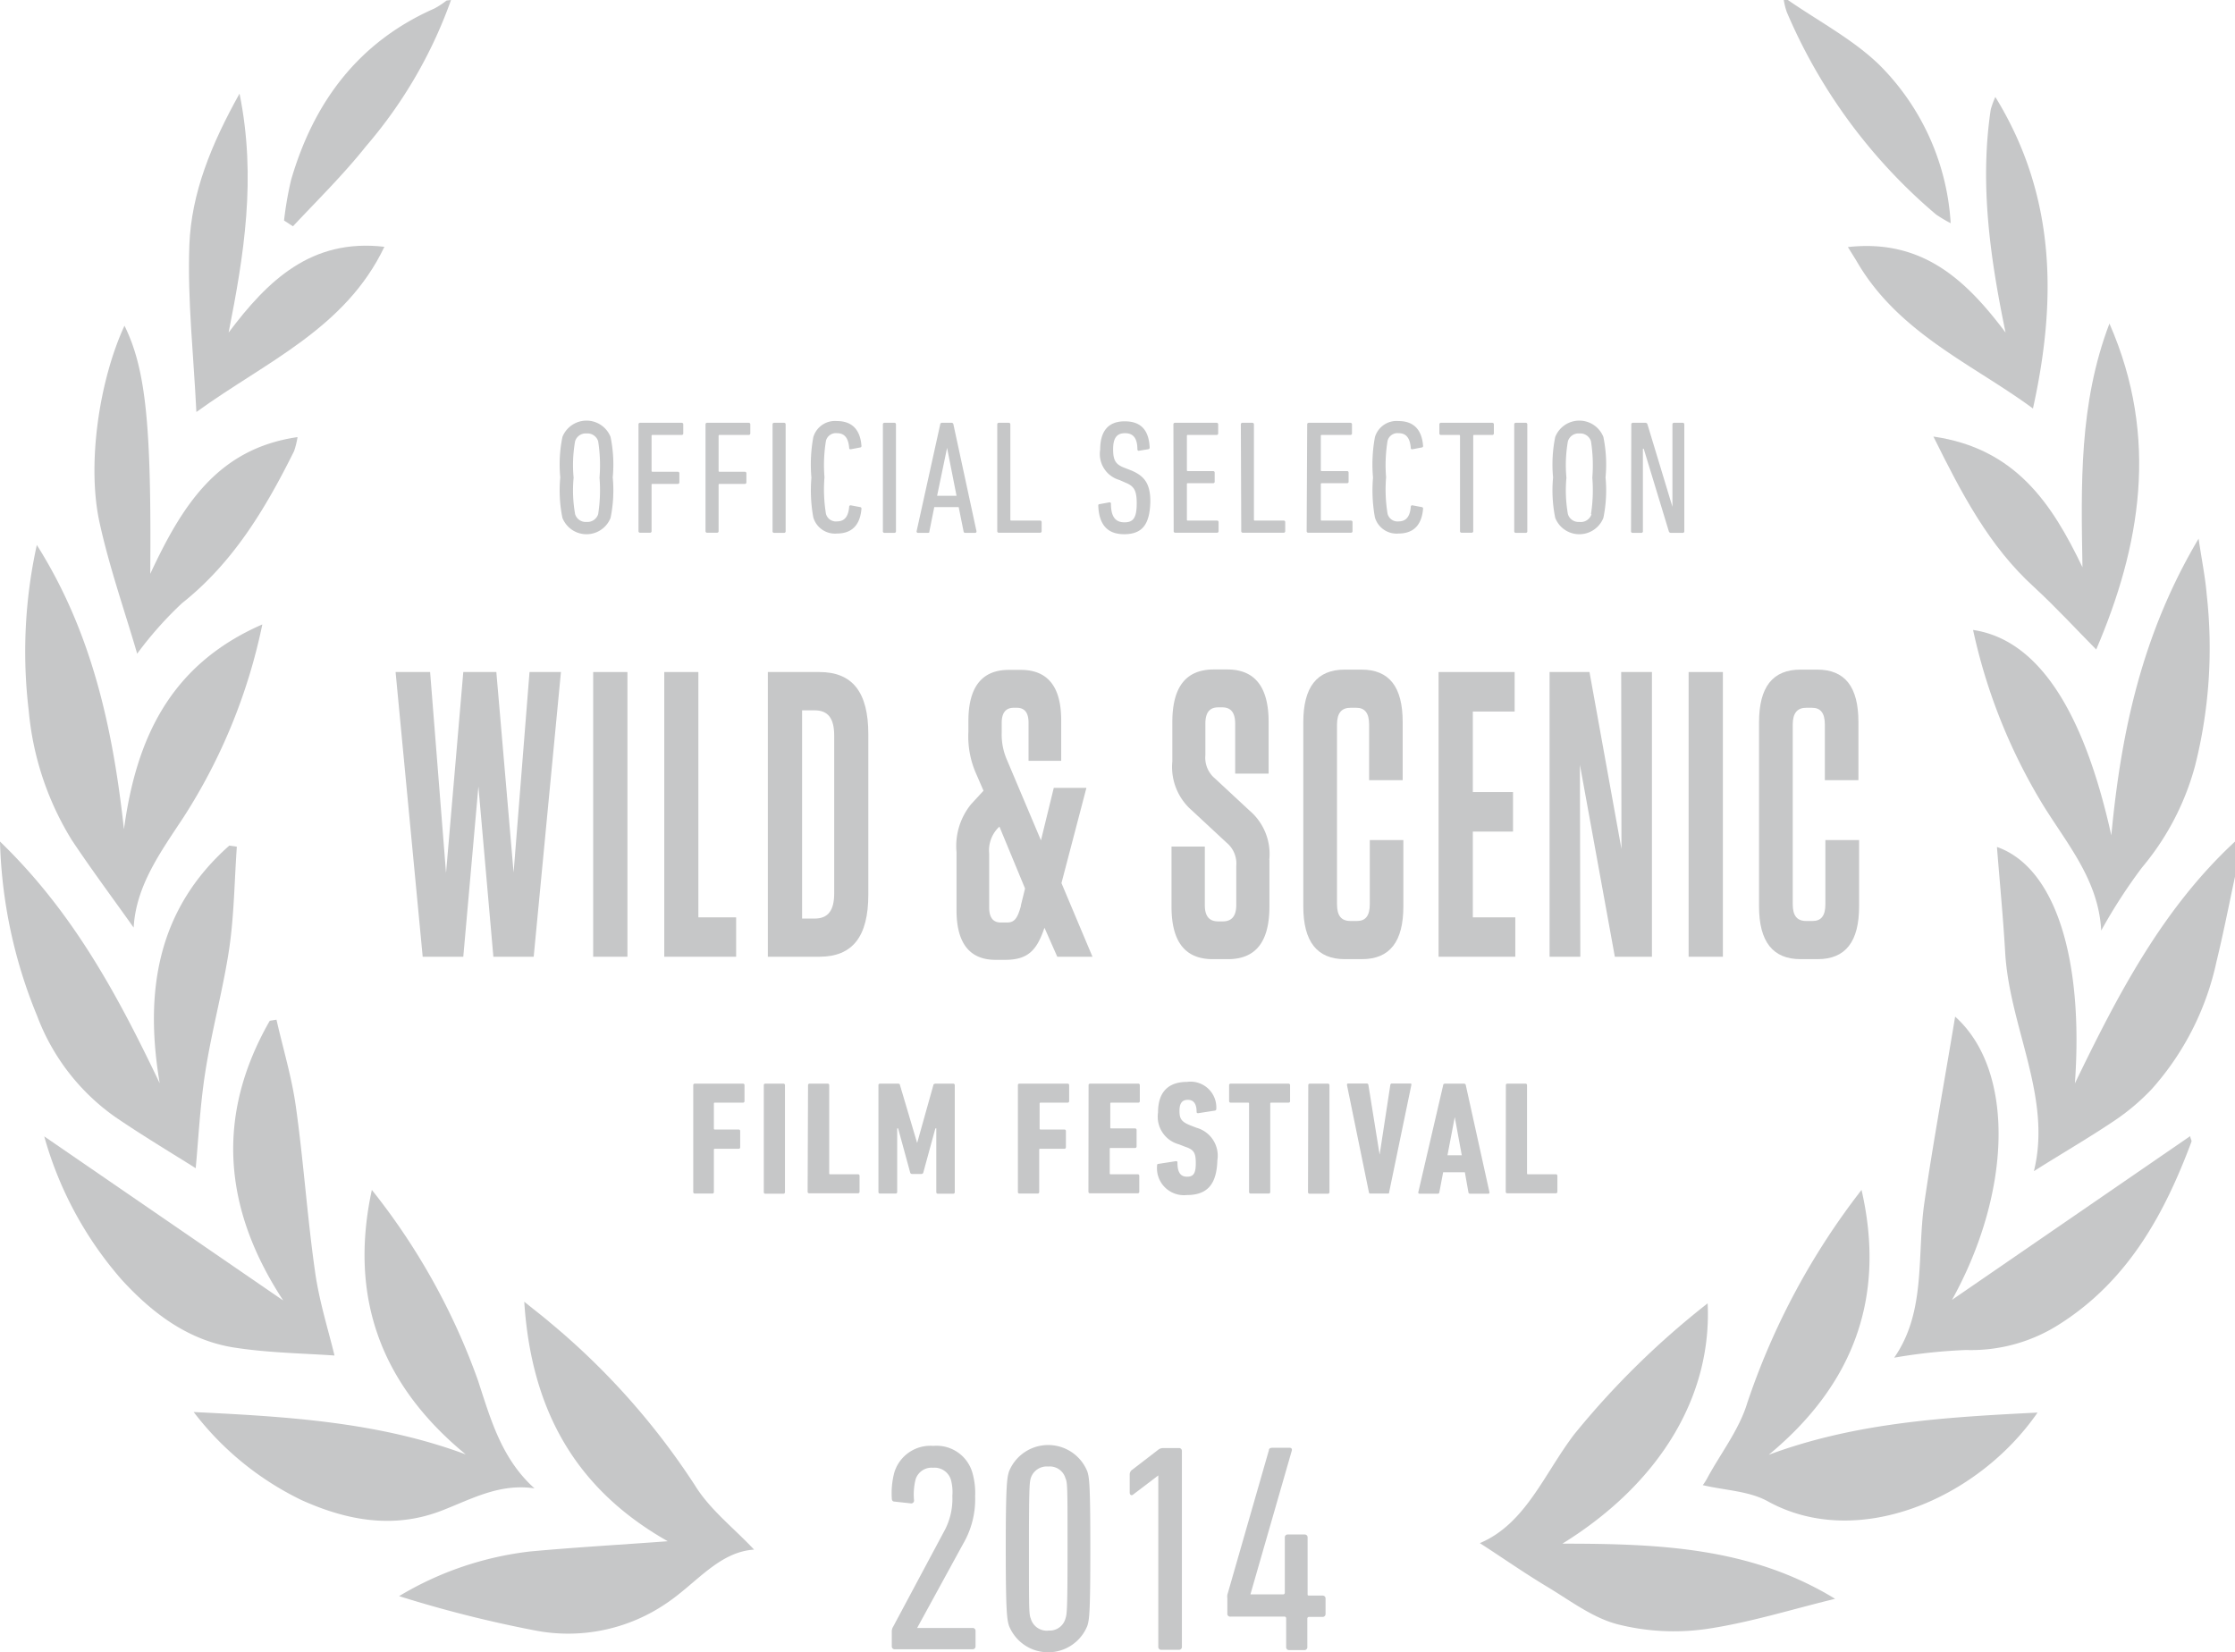 <svg xmlns="http://www.w3.org/2000/svg" viewBox="0 0 165.71 122.51"><defs><style>.cls-1{fill:#c6c7c8;}</style></defs><title>wild-scenic-2014</title><g id="Layer_2" data-name="Layer 2"><g id="Outlines"><path class="cls-1" d="M41.7,38.4a10.18,10.18,0,0,1-.16-3,10.17,10.17,0,0,1,.16-3,1.92,1.92,0,0,1,3.57,0,10.16,10.16,0,0,1,.16,3,10.16,10.16,0,0,1-.16,3,1.92,1.92,0,0,1-3.57,0Zm2.65-.28a11.48,11.48,0,0,0,.1-2.7,11.47,11.47,0,0,0-.1-2.7.83.83,0,0,0-.86-.58.82.82,0,0,0-.85.58,10.07,10.07,0,0,0-.11,2.7,10.08,10.08,0,0,0,.11,2.7.82.82,0,0,0,.85.58A.83.83,0,0,0,44.35,38.12Z"/><path class="cls-1" d="M47.34,31.47a.11.11,0,0,1,.12-.12h3.08a.11.11,0,0,1,.12.12v.66a.11.11,0,0,1-.12.12H48.38a.06.06,0,0,0-.07.07v2.59a.06.06,0,0,0,.07.07h1.87a.11.11,0,0,1,.12.12v.66a.11.11,0,0,1-.12.12H48.38a.06.06,0,0,0-.07.07v3.43a.11.11,0,0,1-.12.12h-.73a.11.11,0,0,1-.12-.12Z"/><path class="cls-1" d="M52.31,31.47a.11.11,0,0,1,.12-.12h3.08a.11.11,0,0,1,.12.12v.66a.11.11,0,0,1-.12.12H53.35a.06.06,0,0,0-.07.07v2.59a.06.06,0,0,0,.07.07h1.87a.11.11,0,0,1,.12.12v.66a.11.11,0,0,1-.12.12H53.35a.06.06,0,0,0-.07.07v3.43a.11.11,0,0,1-.12.12h-.73a.11.11,0,0,1-.12-.12Z"/><path class="cls-1" d="M57.28,31.47a.11.11,0,0,1,.12-.12h.73a.11.11,0,0,1,.12.12v7.92a.11.11,0,0,1-.12.12H57.4a.11.11,0,0,1-.12-.12Z"/><path class="cls-1" d="M60.16,35.42a11.16,11.16,0,0,1,.14-3,1.67,1.67,0,0,1,1.75-1.2c1.07,0,1.72.58,1.82,1.82a.11.11,0,0,1-.1.14l-.68.13c-.07,0-.13,0-.13-.1-.06-.73-.34-1.09-.9-1.09a.76.76,0,0,0-.82.56,11.08,11.08,0,0,0-.11,2.71,11.09,11.09,0,0,0,.11,2.71.76.76,0,0,0,.82.56c.56,0,.84-.36.9-1.09,0-.07.06-.11.13-.1l.68.13a.11.11,0,0,1,.1.14c-.11,1.25-.76,1.82-1.82,1.82a1.67,1.67,0,0,1-1.75-1.2A11.15,11.15,0,0,1,60.16,35.42Z"/><path class="cls-1" d="M65.46,31.47a.11.11,0,0,1,.12-.12h.73a.11.11,0,0,1,.12.12v7.92a.11.11,0,0,1-.12.12h-.73a.11.11,0,0,1-.12-.12Z"/><path class="cls-1" d="M69.71,31.47c0-.07.06-.12.13-.12h.72a.13.13,0,0,1,.13.12l1.71,7.92a.1.1,0,0,1-.11.12h-.72a.12.12,0,0,1-.13-.12l-.36-1.79H69.27l-.36,1.79c0,.07,0,.12-.12.12h-.72a.1.1,0,0,1-.11-.12Zm1.21,5.29-.7-3.55h0l-.74,3.55Z"/><path class="cls-1" d="M73.94,31.47a.11.11,0,0,1,.12-.12h.73a.11.11,0,0,1,.12.12v7.06a.06.06,0,0,0,.07.07h2.13a.11.11,0,0,1,.12.12v.66a.11.11,0,0,1-.12.12H74.06a.11.11,0,0,1-.12-.12Z"/><path class="cls-1" d="M83.35,39.61c-1.24,0-1.86-.7-1.92-2.1,0-.07,0-.12.1-.13l.71-.13a.1.1,0,0,1,.13.11c0,1,.37,1.37,1,1.37s.91-.3.91-1.4c0-.94-.18-1.28-.83-1.54L83,35.59a2,2,0,0,1-1.43-2.24c0-1.39.6-2.11,1.82-2.11s1.79.67,1.85,1.94a.12.12,0,0,1-.11.13l-.67.11a.1.1,0,0,1-.13-.1c0-.8-.29-1.2-.91-1.2s-.89.36-.89,1.19.19,1.13.85,1.38l.49.19c1,.42,1.42,1,1.42,2.31C85.25,38.84,84.73,39.61,83.35,39.61Z"/><path class="cls-1" d="M87,31.47a.11.11,0,0,1,.12-.12h3.08a.11.11,0,0,1,.12.12v.66a.11.11,0,0,1-.12.12H88.07a.06.06,0,0,0-.07.07v2.54a.06.06,0,0,0,.07.07h1.87a.11.11,0,0,1,.12.12v.66a.11.11,0,0,1-.12.12H88.07a.06.06,0,0,0-.07.07v2.63a.06.06,0,0,0,.07.07h2.16a.11.11,0,0,1,.12.12v.66a.11.11,0,0,1-.12.12H87.14a.11.11,0,0,1-.12-.12Z"/><path class="cls-1" d="M92,31.47a.11.11,0,0,1,.12-.12h.73a.11.11,0,0,1,.12.12v7.06a.06.06,0,0,0,.07.07h2.13a.11.11,0,0,1,.12.12v.66a.11.11,0,0,1-.12.12H92.15a.11.11,0,0,1-.12-.12Z"/><path class="cls-1" d="M96.92,31.47a.11.11,0,0,1,.12-.12h3.08a.11.11,0,0,1,.12.12v.66a.11.11,0,0,1-.12.12H98a.06.06,0,0,0-.07.07v2.54a.06.06,0,0,0,.07.07h1.87a.11.11,0,0,1,.12.12v.66a.11.11,0,0,1-.12.12H98a.06.06,0,0,0-.07.07v2.63a.06.06,0,0,0,.07.07h2.16a.11.11,0,0,1,.12.12v.66a.11.11,0,0,1-.12.12H97a.11.11,0,0,1-.12-.12Z"/><path class="cls-1" d="M101.8,35.42a11.16,11.16,0,0,1,.14-3,1.67,1.67,0,0,1,1.75-1.2c1.07,0,1.72.58,1.82,1.82a.11.11,0,0,1-.1.14l-.68.13c-.07,0-.13,0-.13-.1-.06-.73-.34-1.09-.9-1.09a.76.76,0,0,0-.82.56,11.08,11.08,0,0,0-.11,2.71,11.09,11.09,0,0,0,.11,2.71.76.76,0,0,0,.82.56c.56,0,.84-.36.9-1.09,0-.07.06-.11.13-.1l.68.13a.11.11,0,0,1,.1.14c-.11,1.25-.76,1.82-1.82,1.82a1.67,1.67,0,0,1-1.75-1.2A11.15,11.15,0,0,1,101.8,35.42Z"/><path class="cls-1" d="M108.37,39.5a.11.11,0,0,1-.12-.12V32.32a.06.06,0,0,0-.07-.07h-1.34a.11.11,0,0,1-.12-.12v-.66a.11.11,0,0,1,.12-.12h3.8a.11.11,0,0,1,.12.12v.66a.11.11,0,0,1-.12.12h-1.34a.06.06,0,0,0-.07.07v7.06a.11.11,0,0,1-.12.12Z"/><path class="cls-1" d="M112.27,31.47a.11.11,0,0,1,.12-.12h.73a.11.11,0,0,1,.12.12v7.92a.11.11,0,0,1-.12.12h-.73a.11.11,0,0,1-.12-.12Z"/><path class="cls-1" d="M115.31,38.4a10.18,10.18,0,0,1-.16-3,10.17,10.17,0,0,1,.16-3,1.92,1.92,0,0,1,3.57,0,10.16,10.16,0,0,1,.16,3,10.16,10.16,0,0,1-.16,3,1.92,1.92,0,0,1-3.57,0Zm2.65-.28a11.48,11.48,0,0,0,.1-2.7,11.47,11.47,0,0,0-.1-2.7.83.83,0,0,0-.86-.58.82.82,0,0,0-.85.58,10.07,10.07,0,0,0-.11,2.7,10.08,10.08,0,0,0,.11,2.7.82.82,0,0,0,.85.58A.83.83,0,0,0,118,38.12Z"/><path class="cls-1" d="M120.95,31.47a.11.11,0,0,1,.12-.12h.9a.16.16,0,0,1,.18.12L124,37.58h0V31.47a.11.11,0,0,1,.12-.12h.64a.11.11,0,0,1,.12.12v7.92a.11.11,0,0,1-.12.12h-.85a.16.16,0,0,1-.18-.12l-1.86-6.12h-.06v6.12a.11.11,0,0,1-.12.12h-.64a.11.11,0,0,1-.12-.12Z"/><path class="cls-1" d="M51.4,80.47a.11.11,0,0,1,.12-.12h3.56a.11.11,0,0,1,.12.12v1.17a.11.11,0,0,1-.12.12H53a.06.06,0,0,0-.07.07v1.85a.06.06,0,0,0,.07.07h1.76a.11.11,0,0,1,.12.12v1.19a.11.11,0,0,1-.12.12H53a.06.06,0,0,0-.07.07v3.13a.11.11,0,0,1-.12.12H51.52a.11.11,0,0,1-.12-.12Z"/><path class="cls-1" d="M56.63,80.47a.11.11,0,0,1,.12-.12h1.33a.11.11,0,0,1,.12.12v7.92a.11.11,0,0,1-.12.12H56.75a.11.11,0,0,1-.12-.12Z"/><path class="cls-1" d="M59.91,80.47a.11.11,0,0,1,.12-.12h1.33a.11.11,0,0,1,.12.12V87a.06.06,0,0,0,.07.07h2.06a.11.11,0,0,1,.12.12v1.17a.11.11,0,0,1-.12.12H60a.11.11,0,0,1-.12-.12Z"/><path class="cls-1" d="M65.13,80.47a.11.11,0,0,1,.12-.12h1.29c.11,0,.17,0,.19.12L68,84.75h0l1.2-4.28c0-.08.08-.12.19-.12h1.28a.11.11,0,0,1,.12.12v7.92a.11.11,0,0,1-.12.12H69.54a.11.11,0,0,1-.12-.12V83.67h-.07l-.89,3.26a.15.15,0,0,1-.16.12h-.66a.15.15,0,0,1-.16-.12l-.89-3.26h-.07v4.71a.11.11,0,0,1-.12.12H65.25a.11.11,0,0,1-.12-.12Z"/><path class="cls-1" d="M75.47,80.47a.11.11,0,0,1,.12-.12h3.56a.11.11,0,0,1,.12.12v1.17a.11.11,0,0,1-.12.12h-2a.06.06,0,0,0-.07.07v1.85a.06.06,0,0,0,.07.07h1.76a.11.11,0,0,1,.12.12v1.19a.11.11,0,0,1-.12.12H77.12a.06.06,0,0,0-.07.07v3.13a.11.11,0,0,1-.12.12H75.59a.11.11,0,0,1-.12-.12Z"/><path class="cls-1" d="M80.71,80.47a.11.11,0,0,1,.12-.12h3.56a.11.11,0,0,1,.12.12v1.17a.11.11,0,0,1-.12.12h-2a.06.06,0,0,0-.07.07v1.77a.06.06,0,0,0,.07.07h1.76a.11.11,0,0,1,.12.12V85a.11.11,0,0,1-.12.12H82.35a.06.06,0,0,0-.07.07V87a.06.06,0,0,0,.07.07h2a.11.11,0,0,1,.12.12v1.17a.11.11,0,0,1-.12.12H80.82a.11.11,0,0,1-.12-.12Z"/><path class="cls-1" d="M88,88.61a2,2,0,0,1-2.21-2.18c0-.07,0-.12.1-.13l1.28-.2c.08,0,.13,0,.13.1,0,.75.24,1.05.71,1.05s.65-.23.65-1-.14-1-.76-1.21l-.49-.19a2.12,2.12,0,0,1-1.55-2.36c0-1.47.71-2.27,2.16-2.27a1.91,1.91,0,0,1,2.16,2,.12.12,0,0,1-.11.13l-1.22.19c-.07,0-.13,0-.13-.1,0-.59-.22-.89-.65-.89s-.62.26-.62.82.13.8.77,1.06l.49.19a2.15,2.15,0,0,1,1.55,2.41C90.21,87.75,89.57,88.61,88,88.61Z"/><path class="cls-1" d="M92.73,88.5a.11.11,0,0,1-.12-.12V81.83a.06.06,0,0,0-.07-.07H91.25a.11.11,0,0,1-.12-.12V80.47a.11.11,0,0,1,.12-.12h4.28a.11.11,0,0,1,.12.12v1.17a.11.11,0,0,1-.12.12H94.25a.06.06,0,0,0-.07.07v6.55a.11.11,0,0,1-.12.12Z"/><path class="cls-1" d="M97,80.47a.11.11,0,0,1,.12-.12h1.33a.11.11,0,0,1,.12.12v7.92a.11.11,0,0,1-.12.12H97.1a.11.11,0,0,1-.12-.12Z"/><path class="cls-1" d="M101.62,88.5c-.07,0-.11,0-.13-.12l-1.62-7.92c0-.07,0-.12.1-.12h1.36a.12.12,0,0,1,.13.12l.83,5.16h0l.79-5.16a.12.12,0,0,1,.13-.12h1.33c.08,0,.12,0,.1.12L103,88.38c0,.07,0,.12-.12.12Z"/><path class="cls-1" d="M107,80.47c0-.07.06-.12.13-.12h1.42a.13.13,0,0,1,.13.12l1.75,7.92a.09.09,0,0,1-.1.12H109a.12.12,0,0,1-.13-.12l-.26-1.47H107l-.28,1.47a.12.12,0,0,1-.13.12h-1.33a.09.09,0,0,1-.1-.12Zm1.38,5.19-.52-2.83h0l-.54,2.83Z"/><path class="cls-1" d="M111.65,80.47a.11.11,0,0,1,.12-.12h1.33a.11.11,0,0,1,.12.12V87a.06.06,0,0,0,.07.07h2.06a.11.11,0,0,1,.12.12v1.17a.11.11,0,0,1-.12.12h-3.59a.11.11,0,0,1-.12-.12Z"/><path class="cls-1" d="M66.12,121a.68.68,0,0,1,.11-.4l3.74-7a5,5,0,0,0,.64-2.68,3.46,3.46,0,0,0-.11-1.21,1.27,1.27,0,0,0-1.32-.88,1.24,1.24,0,0,0-1.3.88,4.66,4.66,0,0,0-.11,1.54.21.21,0,0,1-.26.22l-1.19-.13q-.2,0-.2-.26a6,6,0,0,1,.18-1.87,2.79,2.79,0,0,1,2.9-2,2.76,2.76,0,0,1,2.9,2,5.48,5.48,0,0,1,.2,1.74,6.56,6.56,0,0,1-.9,3.54L68,120.71v0h4.11a.21.21,0,0,1,.22.22v1.14a.21.21,0,0,1-.22.22H66.34a.21.21,0,0,1-.22-.22Z"/><path class="cls-1" d="M74.57,114.83c0-4.69.09-5.24.24-5.72a3.13,3.13,0,0,1,5.81,0c.15.48.22,1,.22,5.72s-.07,5.24-.22,5.72a3.13,3.13,0,0,1-5.81,0C74.66,120.07,74.57,119.52,74.57,114.83Zm3.15,6.07A1.21,1.21,0,0,0,79,120c.11-.31.15-.73.15-5.19s0-4.88-.15-5.19a1.21,1.21,0,0,0-1.28-.88,1.24,1.24,0,0,0-1.3.88c-.09.31-.13.73-.13,5.19s0,4.88.13,5.19A1.24,1.24,0,0,0,77.72,120.91Z"/><path class="cls-1" d="M85.88,109.4h0L84,110.83c-.11.09-.24,0-.24-.15v-1.36a.42.42,0,0,1,.2-.35l1.91-1.47a.6.6,0,0,1,.37-.13h1.17a.21.21,0,0,1,.22.22v14.52a.21.21,0,0,1-.22.22H86.1a.21.21,0,0,1-.22-.22Z"/><path class="cls-1" d="M91,119.63v-1.12a.94.94,0,0,1,0-.26l3.08-10.72c0-.13.11-.18.26-.18h1.28c.13,0,.2.09.15.24l-3.06,10.63v0h2.42a.12.12,0,0,0,.13-.13V114a.21.21,0,0,1,.22-.22h1.25a.21.21,0,0,1,.22.22v4.18c0,.09,0,.13.11.13h1a.21.21,0,0,1,.22.22v1.14a.21.21,0,0,1-.22.22h-1a.12.12,0,0,0-.13.13v2.11a.21.21,0,0,1-.22.22H95.58a.21.21,0,0,1-.22-.22V120a.12.12,0,0,0-.13-.13h-4A.21.21,0,0,1,91,119.63Z"/><g id="_2017Laurels_Audience_b2" data-name="2017Laurels_Audience b2"><path class="cls-1" d="M165.71,65c-.45,2.1-.86,4.2-1.37,6.29a20.73,20.73,0,0,1-4.78,9.44,16.32,16.32,0,0,1-2.84,2.4c-1.94,1.3-4,2.49-5.92,3.71,1.36-5.49-1.81-10.66-2.13-16.22-.15-2.58-.4-5.16-.61-7.82,4.31,1.51,6.44,8.24,5.78,17.53C157,73.8,160.31,67.4,165.71,62.4Z"/><path class="cls-1" d="M33.44,0a34.15,34.15,0,0,1-6.3,10.84c-1.66,2.09-3.6,4-5.42,5.94l-.66-.43a26.09,26.09,0,0,1,.52-3c1.68-5.78,5-10.24,10.63-12.72a6.25,6.25,0,0,0,.9-.59Z"/><path class="cls-1" d="M132.56,0c2.28,1.58,4.8,2.9,6.77,4.8a18.1,18.1,0,0,1,5.3,11.75,10.06,10.06,0,0,1-1.09-.65,40.37,40.37,0,0,1-11.06-15,5.15,5.15,0,0,1-.23-.93Z"/><path class="cls-1" d="M126.61,96.64c.33,6.9-3.56,13.36-10.77,17.82,7.21,0,14,.28,20.22,4.09-3.19.77-6.34,1.77-9.57,2.24a17,17,0,0,1-6.55-.35c-1.86-.48-3.52-1.76-5.22-2.78s-3.28-2.13-5-3.24c3.39-1.43,4.76-5.13,7-8.07A61.76,61.76,0,0,1,126.61,96.64Z"/><path class="cls-1" d="M49.51,114.28c-6.81-3.86-10.12-9.69-10.64-17.76.88.71,1.42,1.12,1.93,1.56a53.61,53.61,0,0,1,10.74,12.08c1.1,1.78,2.87,3.14,4.37,4.74-2.58.17-4.24,2.44-6.41,3.92a12.91,12.91,0,0,1-9.91,2.06,90.1,90.1,0,0,1-10-2.53,24.24,24.24,0,0,1,9.7-3.31C42.65,114.73,46,114.54,49.51,114.28Z"/><path class="cls-1" d="M131.14,107.87c6.45-2.4,13.15-2.79,19.93-3.13-4.43,6.42-13.38,10.24-20,6.58-1.39-.77-3.18-.81-4.82-1.2a4.09,4.09,0,0,0,.3-.46c1-1.87,2.4-3.64,3-5.64a53.37,53.37,0,0,1,8.47-15.79C139.84,96.17,137.45,102.65,131.14,107.87Z"/><path class="cls-1" d="M27.57,88.23a49,49,0,0,1,7.87,14.13c.94,2.87,1.74,5.8,4.19,8-2.6-.39-4.68.8-6.88,1.65-3.54,1.37-7,.75-10.39-.78a22.2,22.2,0,0,1-8-6.53c7,.34,13.71.74,20.17,3.14C28.24,102.67,25.85,96.19,27.57,88.23Z"/><path class="cls-1" d="M140.44,100.67c2.39-3.43,1.67-7.58,2.24-11.5.66-4.53,1.49-9,2.28-13.79,4.46,4,4.2,13-.23,21l17.66-12.14c0,.17.13.32.09.42-2,5.36-4.68,10.23-9.65,13.44a12.14,12.14,0,0,1-7.06,2A40.07,40.07,0,0,0,140.44,100.67Z"/><path class="cls-1" d="M21,96.43c-4.42-6.74-5.06-13.66-1-20.74l.5-.08c.49,2.16,1.14,4.29,1.44,6.47.57,4.06.84,8.16,1.42,12.22.31,2.21,1,4.37,1.44,6.21-2.21-.16-4.85-.19-7.43-.59-3.4-.53-6.05-2.53-8.32-5A27.23,27.23,0,0,1,3.28,84.26Z"/><path class="cls-1" d="M155.79,69c-.19-3.71-2.49-6.37-4.3-9.29a42,42,0,0,1-5.2-13c4.71.7,8.15,5.76,10.25,15.23.74-7.83,2.32-15,6.47-22,.25,1.68.5,2.89.6,4.12a35.68,35.68,0,0,1-.86,12.72,19.63,19.63,0,0,1-3.94,7.55A39.82,39.82,0,0,0,155.79,69Z"/><path class="cls-1" d="M2.73,40.41C6.81,46.86,8.37,54,9.19,61.49c.9-6.64,3.36-12.18,10.26-15.19a42.09,42.09,0,0,1-5.85,14.31c-1.7,2.58-3.52,5.07-3.69,8.17-1.54-2.17-3.12-4.29-4.58-6.48a22,22,0,0,1-3.2-9.61A36.71,36.71,0,0,1,2.73,40.41Z"/><path class="cls-1" d="M0,62.4c5.45,5.26,8.76,11.47,11.84,17.92C10.7,73.53,11.65,67.44,17,62.7l.56.08c-.18,2.53-.2,5.09-.57,7.59-.45,3-1.28,6-1.76,9.06-.4,2.52-.52,5.09-.72,7.19-1.73-1.09-3.92-2.4-6-3.82a16.08,16.08,0,0,1-5.76-7.48A36.33,36.33,0,0,1,0,62.4Z"/><path class="cls-1" d="M9.23,24.15c1.6,3.25,2,7.46,1.91,18.4,2.37-5.08,5-9.28,10.92-10.14a6,6,0,0,1-.26,1.05c-2.11,4.24-4.5,8.25-8.31,11.27a27.35,27.35,0,0,0-3.32,3.74c-.91-3.13-2.06-6.39-2.79-9.73C6.43,34.41,7.36,28.2,9.23,24.15Z"/><path class="cls-1" d="M155.42,48.16c-1.38-1.39-2.93-3.08-4.62-4.64-3.3-3-5.33-6.86-7.45-11.15,6.11.88,8.8,5,11.05,9.69-.1-6.06-.27-12.11,2-18.07C160.13,32.49,158.67,40.57,155.42,48.16Z"/><path class="cls-1" d="M147.94,7.19c4.58,7.44,4.52,15.27,2.79,23.1-4.37-3.23-9.9-5.54-13-10.8-.18-.31-.38-.62-.72-1.17,5.55-.62,8.79,2.48,11.69,6.34-1.14-5.49-1.93-11-1.1-16.54A6.41,6.41,0,0,1,147.94,7.19Z"/><path class="cls-1" d="M14.56,30.55c-.2-4.16-.67-8.29-.52-12.39.15-3.83,1.6-7.42,3.72-11.22,1.27,6.28.32,12-.81,17.72,2.89-3.85,6.13-7,11.55-6.36C25.6,24.38,19.69,26.83,14.56,30.55Z"/></g><polygon class="cls-1" points="29.33 49.83 31.89 49.83 33.07 64.73 34.35 49.83 36.8 49.83 38.08 64.7 39.26 49.83 41.59 49.83 39.57 70.94 36.58 70.94 35.47 58.31 34.35 70.94 31.34 70.94 29.33 49.83"/><rect class="cls-1" x="43.98" y="49.83" width="2.54" height="21.11"/><polygon class="cls-1" points="51.78 49.83 51.78 68.02 54.58 68.02 54.58 70.94 49.25 70.94 49.25 49.83 51.78 49.83"/><path class="cls-1" d="M59.47,68.11h.93c1,0,1.45-.6,1.45-1.87V54.54c0-1.27-.45-1.87-1.45-1.87h-.93ZM56.93,49.83h3.82c2.47,0,3.63,1.51,3.63,4.61V66.33c0,3.11-1.16,4.61-3.63,4.61H56.93Z"/><path class="cls-1" d="M75.69,67.14,76,65.88,74.1,61.29l-.09.09a2.39,2.39,0,0,0-.67,1.9v4c0,.75.29,1.12.85,1.12h.5c.55,0,.76-.36,1-1.21m1.75,1.6c-.57,1.69-1.23,2.38-2.92,2.38h-.71c-1.92,0-2.89-1.24-2.89-3.68V63.19A4.91,4.91,0,0,1,72,59.63l.92-1-.55-1.27a6.81,6.81,0,0,1-.57-3.11v-.78c0-2.53,1-3.8,3-3.8h.88c2,0,3,1.24,3,3.74v3H76.26V53.6c0-.75-.28-1.12-.88-1.12h-.21c-.59,0-.9.36-.9,1.12v.72a4.69,4.69,0,0,0,.4,2.05l2.51,5.94.95-3.89h2.42L78.7,65.48,81,70.94H78.39Z"/><path class="cls-1" d="M94.12,63.77V67.2c0,2.62-1,3.92-3.08,3.92H89.92c-2.06,0-3.06-1.3-3.06-3.89V62.77h2.47v4.34c0,.81.31,1.21,1,1.21h.33c.66,0,1-.39,1-1.21v-2.9a2,2,0,0,0-.71-1.72l-2.56-2.38a4.27,4.27,0,0,1-1.47-3.65v-2.9c0-2.62,1-3.92,3.08-3.92H91q3.06,0,3.06,3.89v3.83H91.58V53.66c0-.81-.31-1.21-.95-1.21h-.31c-.64,0-.95.39-.95,1.21V56a2,2,0,0,0,.71,1.72l2.56,2.38a4.23,4.23,0,0,1,1.47,3.65"/><path class="cls-1" d="M104.05,62.29V67.2c0,2.62-1,3.92-3.08,3.92H99.71c-2.06,0-3.08-1.3-3.08-3.92V53.57c0-2.62,1-3.92,3.08-3.92h1.23c2.06,0,3.06,1.27,3.06,3.89v4.31h-2.49V53.72c0-.84-.31-1.24-.95-1.24h-.43c-.66,0-1,.39-1,1.24V67.05c0,.84.31,1.24,1,1.24h.48c.64,0,.95-.39.95-1.24V62.29Z"/><polygon class="cls-1" points="112.3 49.83 112.3 52.76 109.2 52.76 109.2 58.73 112.18 58.73 112.18 61.66 109.2 61.66 109.2 68.02 112.35 68.02 112.35 70.94 106.66 70.94 106.66 49.83 112.3 49.83"/><polygon class="cls-1" points="120.2 49.83 122.48 49.83 122.48 70.94 119.73 70.94 117.14 56.71 117.17 70.94 114.89 70.94 114.89 49.83 117.85 49.83 120.22 62.95 120.2 49.83"/><rect class="cls-1" x="125.2" y="49.83" width="2.54" height="21.11"/><path class="cls-1" d="M137.84,62.29V67.2c0,2.62-1,3.92-3.08,3.92H133.5c-2.06,0-3.08-1.3-3.08-3.92V53.57c0-2.62,1-3.92,3.08-3.92h1.23c2.06,0,3.06,1.27,3.06,3.89v4.31h-2.49V53.72c0-.84-.31-1.24-.95-1.24h-.43c-.66,0-1,.39-1,1.24V67.05c0,.84.31,1.24,1,1.24h.47c.64,0,.95-.39.95-1.24V62.29Z"/></g></g></svg>